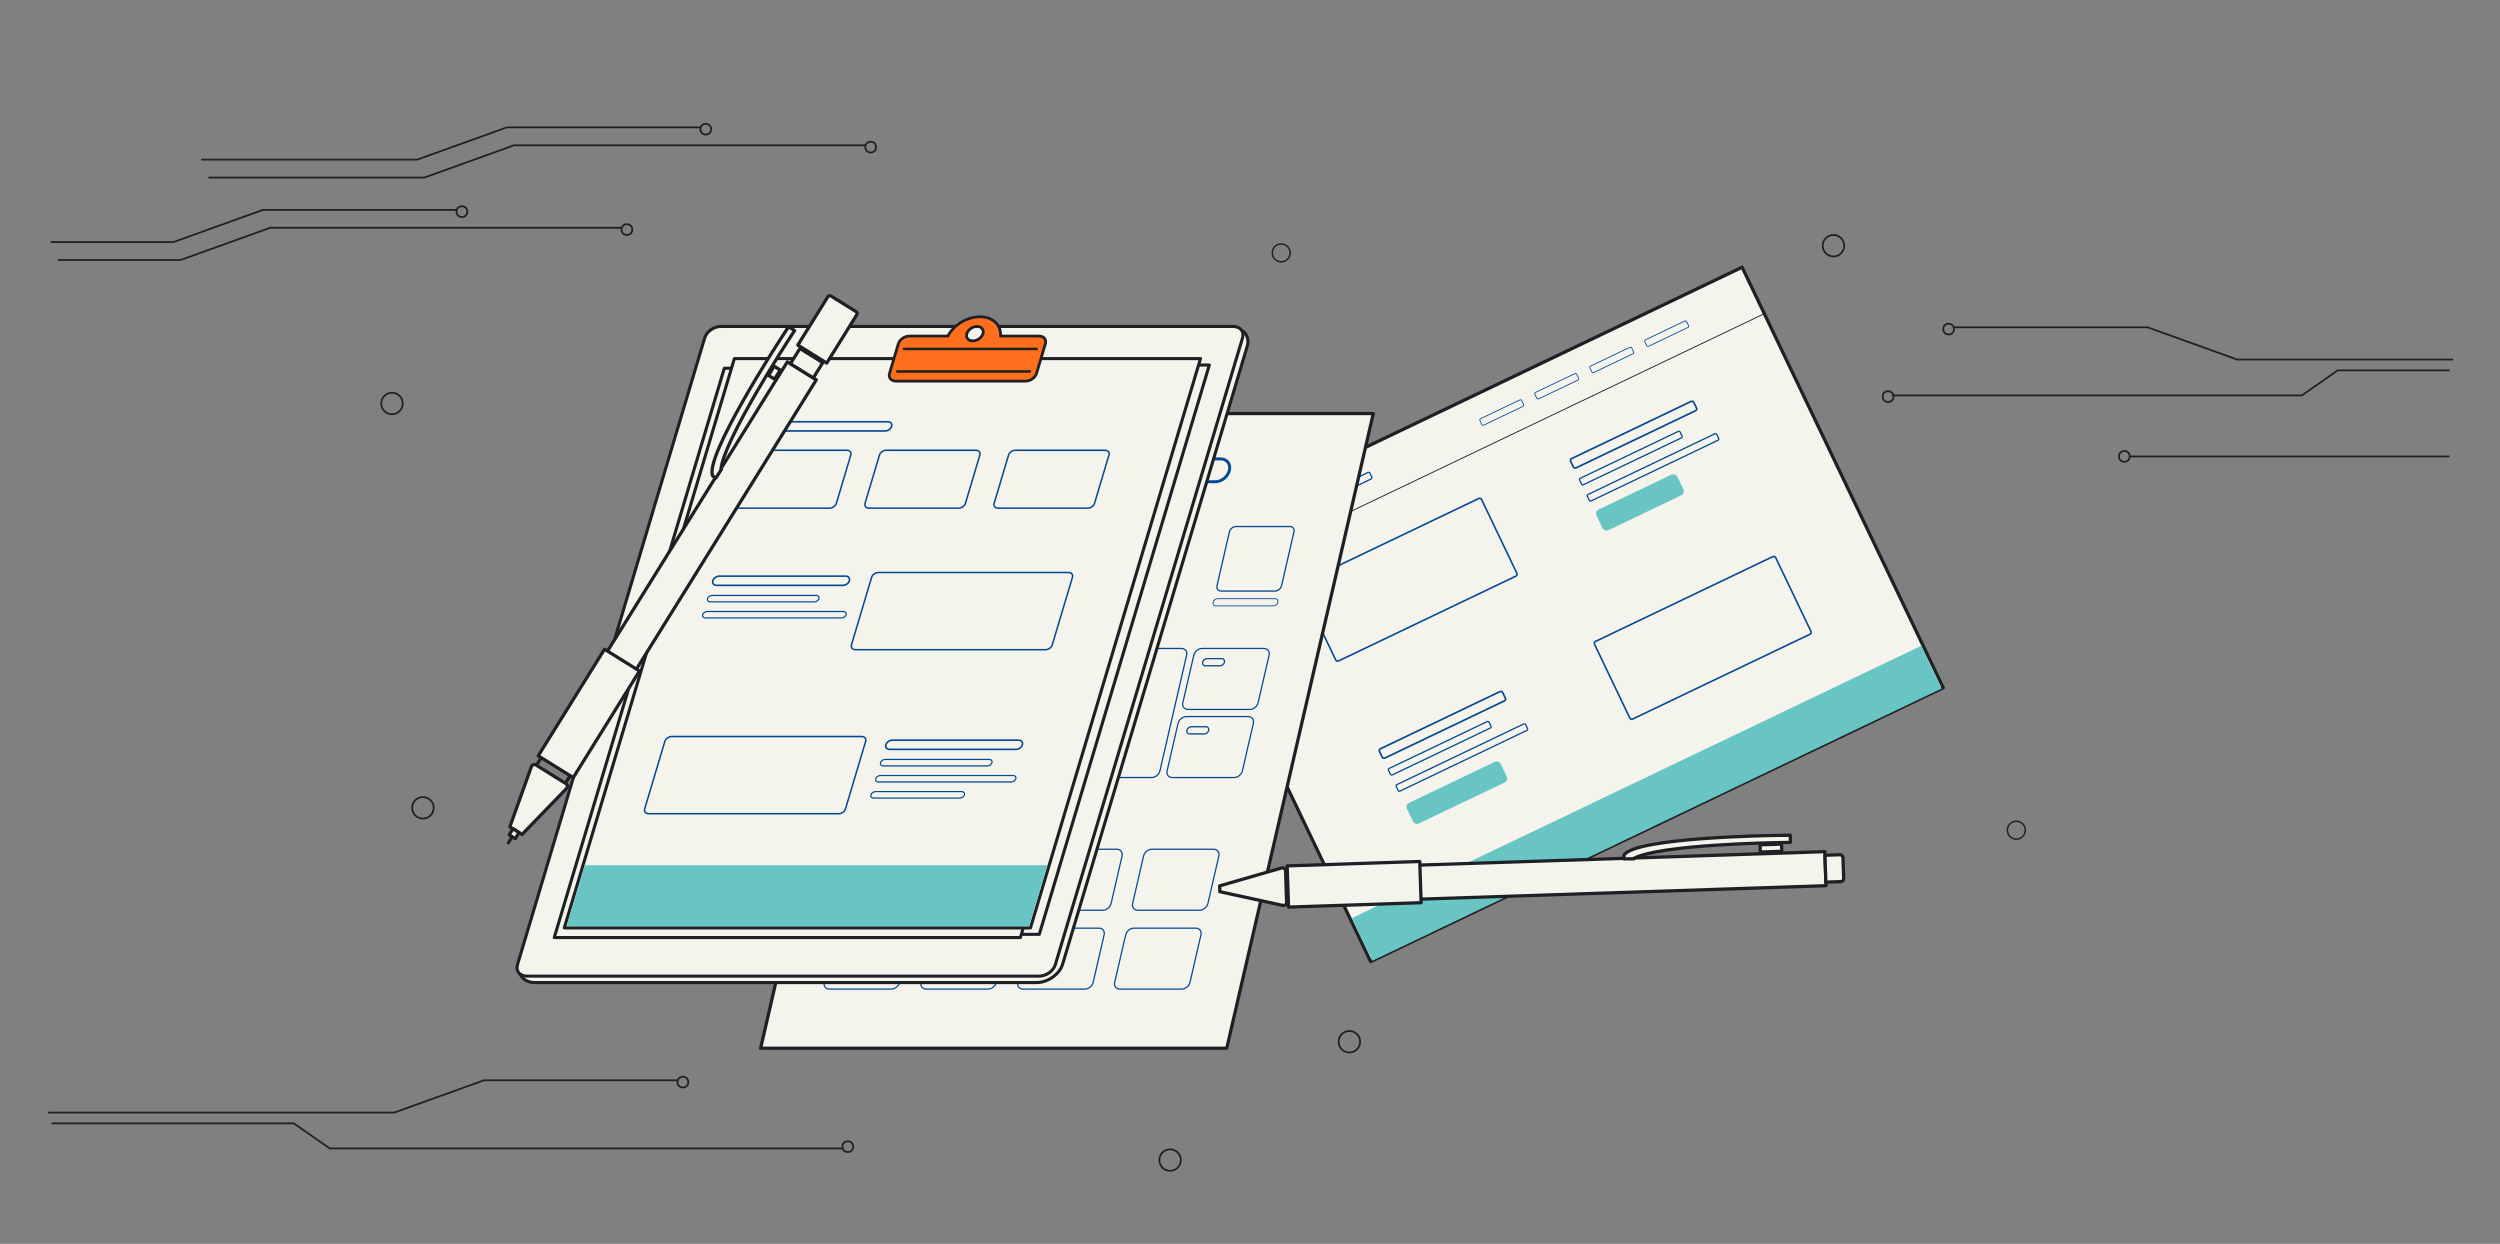 <?xml version="1.0" encoding="UTF-8"?><svg id="Layer_1" xmlns="http://www.w3.org/2000/svg" viewBox="0 0 1839 915"><rect x="0" y="0" width="1839" height="915" fill="#808080" stroke="none"/><defs><style>.cls-1{stroke-width:2.19px;}.cls-1,.cls-2,.cls-3,.cls-4,.cls-5,.cls-6,.cls-7,.cls-8,.cls-9,.cls-10,.cls-11,.cls-12{fill:none;}.cls-1,.cls-4,.cls-5,.cls-6,.cls-7,.cls-8,.cls-9,.cls-10,.cls-11,.cls-12{stroke:#044a91;stroke-miterlimit:10;}.cls-13{stroke-width:1.87px;}.cls-13,.cls-2,.cls-3,.cls-14,.cls-15,.cls-16,.cls-17{stroke:#1e2124;stroke-linecap:round;stroke-linejoin:round;}.cls-13,.cls-14,.cls-15,.cls-17{fill:#f4f4ed;}.cls-2{stroke-width:1.32px;}.cls-3{stroke-width:1.1px;}.cls-14{stroke-width:.66px;}.cls-15{stroke-width:2.29px;}.cls-16{fill:#ff6e1d;stroke-width:2.06px;}.cls-17{stroke-width:2.41px;}.cls-18{fill:#69c4c4;}.cls-4{stroke-width:1.21px;}.cls-5{stroke-width:1.2px;}.cls-6{stroke-width:1.14px;}.cls-7{stroke-width:.93px;}.cls-8{stroke-width:1.27px;}.cls-9{stroke-width:.91px;}.cls-10{stroke-width:.96px;}.cls-11{stroke-width:.62px;}.cls-12{stroke-width:.65px;}</style></defs><rect class="cls-17" x="973.44" y="218.52" width="342.89" height="466.86" transform="translate(1058.63 -775.88) rotate(64.44)"/><rect class="cls-10" x="930.44" y="364.54" width="81.98" height="5.28" rx="1" ry="1" transform="translate(-63.35 455.07) rotate(-25.56)"/><rect class="cls-11" x="1087.64" y="300.81" width="34.08" height="5.28" rx="1" ry="1" transform="translate(-22.81 506.32) rotate(-25.56)"/><rect class="cls-11" x="1128.09" y="281.47" width="34.08" height="5.28" rx="1" ry="1" transform="translate(-10.51 521.88) rotate(-25.56)"/><rect class="cls-11" x="1168.54" y="262.12" width="34.08" height="5.28" rx="1" ry="1" transform="translate(1.8 537.44) rotate(-25.56)"/><rect class="cls-11" x="1208.99" y="242.77" width="34.08" height="5.28" rx="1" ry="1" transform="translate(14.11 553) rotate(-25.56)"/><rect class="cls-8" x="1010.83" y="529.39" width="100.44" height="7.56" rx="1.43" ry="1.43" transform="translate(-126.2 509.98) rotate(-25.56)"/><rect class="cls-10" x="1018.07" y="547.76" width="81.98" height="5.28" rx="1" ry="1" transform="translate(-133.83 510.81) rotate(-25.56)"/><rect class="cls-10" x="1022.6" y="554.58" width="105.51" height="5.28" rx="1" ry="1" transform="translate(-135.18 518.51) rotate(-25.56)"/><rect class="cls-5" x="1178.68" y="437.52" width="147.71" height="63.3" rx="1.49" ry="1.49" transform="translate(-79.85 586.34) rotate(-25.56)"/><rect class="cls-8" x="1151.42" y="315.96" width="100.44" height="7.56" rx="1.43" ry="1.43" transform="translate(2423.64 89.72) rotate(154.44)"/><rect class="cls-10" x="1158.66" y="334.33" width="81.98" height="5.28" rx="1" ry="1" transform="translate(2427.28 123.35) rotate(154.44)"/><rect class="cls-10" x="1163.2" y="341.15" width="105.51" height="5.28" rx="1" ry="1" transform="translate(2461.23 129.3) rotate(154.44)"/><rect class="cls-5" x="962.35" y="394.8" width="147.71" height="63.3" rx="1.49" ry="1.49" transform="translate(2154.99 364.08) rotate(154.44)"/><rect class="cls-18" x="1173.37" y="361.15" width="65.94" height="16.81" rx="3.19" ry="3.19" transform="translate(-41.38 556.66) rotate(-25.56)"/><rect class="cls-18" x="1033.4" y="574.68" width="76.49" height="16.81" rx="3.19" ry="3.19" transform="translate(-146.7 519.44) rotate(-25.56)"/><rect class="cls-18" x="979.23" y="573.5" width="464.22" height="34.82" transform="translate(-136.4 580.48) rotate(-25.56)"/><line class="cls-14" x1="876.62" y1="432.18" x2="1297.88" y2="230.71"/><polygon class="cls-17" points="902.4 771.1 559.51 771.1 667.29 304.24 1010.18 304.24 902.4 771.1"/><path class="cls-1" d="M894.01,354.36h-133.69c-4.64,0-7.53-3.76-6.46-8.4h0c1.07-4.64,5.7-8.4,10.34-8.4h133.69c4.64,0,7.53,3.76,6.46,8.4h0c-1.07,4.64-5.7,8.4-10.34,8.4Z"/><path class="cls-8" d="M778.34,395.24h-92.88c-2.09,0-3.39-1.69-2.91-3.78h0c.48-2.09,2.57-3.78,4.65-3.78h92.88c2.09,0,3.39,1.69,2.91,3.78h0c-.48,2.09-2.57,3.78-4.65,3.78Z"/><path class="cls-8" d="M878.78,331.94h-92.88c-2.09,0-3.39-1.69-2.91-3.78h0c.48-2.09,2.57-3.78,4.65-3.78h92.88c2.09,0,3.39,1.69,2.91,3.78h0c-.48,2.09-2.57,3.78-4.65,3.78Z"/><path class="cls-10" d="M757.9,408.78h-76.7c-1.46,0-2.36-1.18-2.03-2.64h0c.34-1.46,1.79-2.64,3.25-2.64h76.7c1.46,0,2.36,1.18,2.03,2.64h0c-.34,1.46-1.79,2.64-3.25,2.64Z"/><path class="cls-8" d="M757.03,487.56h-92.88c-2.09,0-3.39-1.69-2.91-3.78h0c.48-2.09,2.57-3.78,4.65-3.78h92.88c2.09,0,3.39,1.69,2.91,3.78h0c-.48,2.09-2.57,3.78-4.65,3.78Z"/><path class="cls-8" d="M727.19,616.8h-92.88c-2.09,0-3.39-1.69-2.91-3.78h0c.48-2.09,2.57-3.78,4.65-3.78h92.88c2.09,0,3.39,1.69,2.91,3.78h0c-.48,2.09-2.57,3.78-4.65,3.78Z"/><path class="cls-10" d="M736.58,501.09h-76.7c-1.46,0-2.36-1.18-2.03-2.64h0c.34-1.46,1.79-2.64,3.25-2.64h76.7c1.46,0,2.36,1.18,2.03,2.64h0c-.34,1.46-1.79,2.64-3.25,2.64Z"/><path class="cls-10" d="M726.01,524.06h-52.96c-1.46,0-2.36-1.18-2.03-2.64h0c.34-1.46,1.79-2.64,3.25-2.64h52.96c1.46,0,2.36,1.18,2.03,2.64h0c-.34,1.46-1.79,2.64-3.25,2.64Z"/><path class="cls-10" d="M844.7,489.77h-52.96c-1.46,0-2.36-1.18-2.03-2.64h0c.34-1.46,1.79-2.64,3.25-2.64h52.96c1.46,0,2.36,1.18,2.03,2.64h0c-.34,1.46-1.79,2.64-3.25,2.64Z"/><path class="cls-10" d="M897.45,489.77h-10.76c-1.46,0-2.36-1.18-2.03-2.64h0c.34-1.46,1.79-2.64,3.25-2.64h10.76c1.46,0,2.36,1.18,2.03,2.64h0c-.34,1.46-1.79,2.64-3.25,2.64Z"/><path class="cls-10" d="M750.59,440.43h-76.7c-1.46,0-2.36-1.18-2.03-2.64h0c.34-1.46,1.79-2.64,3.25-2.64h76.7c1.46,0,2.36,1.18,2.03,2.64h0c-.34,1.46-1.79,2.64-3.25,2.64Z"/><path class="cls-10" d="M742.47,429.88h-66.15c-1.46,0-2.36-1.18-2.03-2.64h0c.34-1.46,1.79-2.64,3.25-2.64h66.15c1.46,0,2.36,1.18,2.03,2.64h0c-.34,1.46-1.79,2.64-3.25,2.64Z"/><path class="cls-10" d="M766.93,419.33h-88.17c-1.46,0-2.36-1.18-2.03-2.64h0c.34-1.46,1.79-2.64,3.25-2.64h88.17c1.46,0,2.36,1.18,2.03,2.64h0c-.34,1.46-1.79,2.64-3.25,2.64Z"/><path class="cls-12" d="M852.34,445.7h-42.41c-1.46,0-2.36-1.18-2.03-2.64h0c.34-1.46,1.79-2.64,3.25-2.64h42.41c1.46,0,2.36,1.18,2.03,2.64h0c-.34,1.46-1.79,2.64-3.25,2.64Z"/><path class="cls-12" d="M936.75,445.7h-42.41c-1.46,0-2.36-1.18-2.03-2.64h0c.34-1.46,1.79-2.64,3.25-2.64h42.41c1.46,0,2.36,1.18,2.03,2.64h0c-.34,1.46-1.79,2.64-3.25,2.64Z"/><path class="cls-10" d="M853.46,434.8h-39.61c-2.17,0-3.53-1.76-3.03-3.94l9.14-39.61c.5-2.17,2.67-3.94,4.84-3.94h39.61c2.17,0,3.53,1.76,3.03,3.94l-9.14,39.61c-.5,2.17-2.67,3.94-4.84,3.94Z"/><path class="cls-10" d="M937.86,434.8h-39.61c-2.17,0-3.53-1.76-3.03-3.94l9.14-39.61c.5-2.17,2.67-3.94,4.84-3.94h39.61c2.17,0,3.53,1.76,3.03,3.94l-9.14,39.61c-.5,2.17-2.67,3.94-4.84,3.94Z"/><path class="cls-10" d="M665.37,521.42c-.82,3.54-4.35,6.41-7.89,6.41s-5.75-2.87-4.93-6.41c.82-3.54,4.35-6.41,7.89-6.41s5.75,2.87,4.93,6.41Z"/><path class="cls-10" d="M722.35,539.88h-52.96c-1.46,0-2.36-1.18-2.03-2.64h0c.34-1.46,1.79-2.64,3.25-2.64h52.96c1.46,0,2.36,1.18,2.03,2.64h0c-.34,1.46-1.79,2.64-3.25,2.64Z"/><path class="cls-10" d="M661.72,537.25c-.82,3.54-4.35,6.41-7.89,6.41s-5.75-2.87-4.93-6.41c.82-3.54,4.35-6.41,7.89-6.41s5.75,2.87,4.93,6.41Z"/><path class="cls-10" d="M718.7,555.71h-52.96c-1.46,0-2.36-1.18-2.03-2.64h0c.34-1.46,1.79-2.64,3.25-2.64h52.96c1.46,0,2.36,1.18,2.03,2.64h0c-.34,1.46-1.79,2.64-3.25,2.64Z"/><path class="cls-10" d="M658.06,553.07c-.82,3.54-4.35,6.41-7.89,6.41s-5.75-2.87-4.93-6.41c.82-3.54,4.35-6.41,7.89-6.41s5.75,2.87,4.93,6.41Z"/><path class="cls-10" d="M715.04,571.53h-52.96c-1.46,0-2.36-1.18-2.03-2.64h0c.34-1.46,1.79-2.64,3.25-2.64h52.96c1.46,0,2.36,1.18,2.03,2.64h0c-.34,1.46-1.79,2.64-3.25,2.64Z"/><path class="cls-10" d="M654.41,568.9c-.82,3.54-4.35,6.41-7.89,6.41s-5.75-2.87-4.93-6.41c.82-3.54,4.35-6.41,7.89-6.41s5.75,2.87,4.93,6.41Z"/><path class="cls-10" d="M847.14,571.96h-79.76c-2.74,0-4.45-2.22-3.81-4.96l19.63-85.04c.63-2.74,3.36-4.96,6.1-4.96h79.76c2.74,0,4.45,2.22,3.81,4.96l-19.63,85.04c-.63,2.74-3.36,4.96-6.1,4.96Z"/><path class="cls-7" d="M919.38,521.85h-45.47c-2.74,0-4.45-2.22-3.81-4.96l8.06-34.92c.63-2.74,3.36-4.96,6.1-4.96h45.47c2.74,0,4.45,2.22,3.81,4.96l-8.06,34.92c-.63,2.74-3.36,4.96-6.1,4.96Z"/><path class="cls-7" d="M668.78,669.55h-45.47c-2.74,0-4.45-2.22-3.81-4.96l8.06-34.92c.63-2.74,3.36-4.96,6.1-4.96h45.47c2.74,0,4.45,2.22,3.81,4.96l-8.06,34.92c-.63,2.74-3.36,4.96-6.1,4.96Z"/><path class="cls-7" d="M655.6,727.58h-45.47c-2.74,0-4.45-2.22-3.81-4.96l8.06-34.92c.63-2.74,3.36-4.96,6.1-4.96h45.47c2.74,0,4.45,2.22,3.81,4.96l-8.06,34.92c-.63,2.74-3.36,4.96-6.1,4.96Z"/><path class="cls-7" d="M740,669.55h-45.47c-2.74,0-4.45-2.22-3.81-4.96l8.06-34.92c.63-2.74,3.36-4.96,6.1-4.96h45.47c2.74,0,4.45,2.22,3.81,4.96l-8.06,34.92c-.63,2.74-3.36,4.96-6.1,4.96Z"/><path class="cls-7" d="M726.81,727.58h-45.47c-2.74,0-4.45-2.22-3.81-4.96l8.06-34.92c.63-2.74,3.36-4.96,6.1-4.96h45.47c2.74,0,4.45,2.22,3.81,4.96l-8.06,34.92c-.63,2.74-3.36,4.96-6.1,4.96Z"/><path class="cls-7" d="M811.22,669.55h-45.47c-2.74,0-4.45-2.22-3.81-4.96l8.06-34.92c.63-2.74,3.36-4.96,6.1-4.96h45.47c2.74,0,4.45,2.22,3.81,4.96l-8.06,34.92c-.63,2.74-3.36,4.96-6.1,4.96Z"/><path class="cls-7" d="M798.03,727.58h-45.47c-2.74,0-4.45-2.22-3.81-4.96l8.06-34.92c.63-2.74,3.36-4.96,6.1-4.96h45.47c2.74,0,4.45,2.22,3.81,4.96l-8.06,34.92c-.63,2.74-3.36,4.96-6.1,4.96Z"/><path class="cls-7" d="M882.43,669.55h-45.47c-2.74,0-4.45-2.22-3.81-4.96l8.06-34.92c.63-2.74,3.36-4.96,6.1-4.96h45.47c2.74,0,4.45,2.22,3.81,4.96l-8.06,34.92c-.63,2.74-3.36,4.96-6.1,4.96Z"/><path class="cls-7" d="M869.25,727.58h-45.47c-2.74,0-4.45-2.22-3.81-4.96l8.06-34.92c.63-2.74,3.36-4.96,6.1-4.96h45.47c2.74,0,4.45,2.22,3.81,4.96l-8.06,34.92c-.63,2.74-3.36,4.96-6.1,4.96Z"/><path class="cls-10" d="M885.88,539.88h-10.76c-1.46,0-2.36-1.18-2.03-2.64h0c.34-1.46,1.79-2.64,3.25-2.64h10.76c1.46,0,2.36,1.18,2.03,2.64h0c-.34,1.46-1.79,2.64-3.25,2.64Z"/><path class="cls-7" d="M907.81,571.96h-45.47c-2.74,0-4.45-2.22-3.81-4.96l8.06-34.92c.63-2.74,3.36-4.96,6.1-4.96h45.47c2.74,0,4.45,2.22,3.81,4.96l-8.06,34.92c-.63,2.74-3.36,4.96-6.1,4.96Z"/><line class="cls-17" x1="945.45" y1="639.64" x2="946.93" y2="639.59"/><line class="cls-17" x1="946.28" y1="664.68" x2="947.76" y2="664.63"/><polyline class="cls-17" points="1044.46 636.35 1342.35 626.47 1343.18 651.52 1045.3 661.4"/><path class="cls-17" d="M897.33,655.92l-.14-4.29,45.6-13.17c1.42-.33,2.81.62,2.86,1.95l.78,23.51c.04,1.33-1.28,2.36-2.72,2.13l-46.37-10.12Z"/><rect class="cls-17" x="980.94" y="601.7" width="30.33" height="97.59" transform="translate(1613.22 -366.64) rotate(88.1)"/><path class="cls-17" d="M1341.69,632.18h15.34c1.23,0,2.22.99,2.22,2.22v10.97h-19.78v-10.97c0-1.23.99-2.22,2.22-2.22Z" transform="translate(1943.05 -731.02) rotate(88.1)"/><path class="cls-17" d="M1202.02,631.71l-7.43.1-.03-2.64c7.26-13.28,111.23-14.62,111.23-14.62l11.14-.14.07,5.27-7.43.1s-89.5,1.15-108.22,11.92"/><rect class="cls-17" x="1300.04" y="615.92" width="5.28" height="15.83" transform="translate(1882.98 -698.81) rotate(88.1)"/><path class="cls-15" d="M914.39,243.67c3.12,2.47,4.42,6.52,3.05,11.09l-135.74,454.4c-2.25,7.53-10.88,13.63-19.28,13.63h-368.86c-5.43,0-9.44-2.55-10.98-6.39"/><path class="cls-15" d="M764.38,718.05h-376.86c-5.19,0-8.26-3.77-6.87-8.42l137.73-461.08c1.39-4.65,6.72-8.42,11.91-8.42h376.86c5.19,0,8.26,3.77,6.87,8.42l-137.73,461.08c-1.39,4.65-6.72,8.42-11.91,8.42Z"/><polyline class="cls-15" points="881.68 268.52 889.59 268.52 764.5 687.3 751.31 687.3"/><polyline class="cls-15" points="538.08 270.88 532.81 270.88 407.71 689.66 750.6 689.66 751.31 687.3 752.72 682.56"/><polygon class="cls-15" points="758 682.56 415.11 682.56 540.2 263.78 883.09 263.78 758 682.56"/><path class="cls-4" d="M651.08,317.02h-92.88c-2.09,0-3.33-1.52-2.77-3.39h0c.56-1.87,2.71-3.39,4.79-3.39h92.88c2.09,0,3.33,1.52,2.77,3.39h0c-.56,1.87-2.71,3.39-4.79,3.39Z"/><path class="cls-4" d="M620.01,430.59h-92.88c-2.09,0-3.33-1.52-2.77-3.39h0c.56-1.87,2.71-3.39,4.79-3.39h92.88c2.09,0,3.33,1.52,2.77,3.39h0c-.56,1.87-2.71,3.39-4.79,3.39Z"/><path class="cls-9" d="M599.06,442.73h-76.7c-1.46,0-2.32-1.06-1.93-2.37h0c.39-1.31,1.89-2.37,3.34-2.37h76.7c1.46,0,2.32,1.06,1.93,2.37h0c-.39,1.31-1.89,2.37-3.34,2.37Z"/><path class="cls-9" d="M619.05,454.56h-100.23c-1.46,0-2.32-1.06-1.93-2.37h0c.39-1.31,1.89-2.37,3.34-2.37h100.23c1.46,0,2.32,1.06,1.93,2.37h0c-.39,1.31-1.89,2.37-3.34,2.37Z"/><path class="cls-6" d="M610.23,373.8h-65.98c-2.17,0-3.46-1.58-2.88-3.53l10.61-35.53c.58-1.95,2.82-3.53,4.99-3.53h65.98c2.17,0,3.46,1.58,2.88,3.53l-10.61,35.53c-.58,1.95-2.82,3.53-4.99,3.53Z"/><path class="cls-6" d="M705.18,373.8h-65.98c-2.17,0-3.46-1.58-2.88-3.53l10.61-35.53c.58-1.95,2.82-3.53,4.99-3.53h65.98c2.17,0,3.46,1.58,2.88,3.53l-10.61,35.53c-.58,1.95-2.82,3.53-4.99,3.53Z"/><path class="cls-6" d="M800.14,373.8h-65.98c-2.17,0-3.46-1.58-2.88-3.53l10.61-35.53c.58-1.95,2.82-3.53,4.99-3.53h65.98c2.17,0,3.46,1.58,2.88,3.53l-10.61,35.53c-.58,1.95-2.82,3.53-4.99,3.53Z"/><path class="cls-6" d="M769.04,477.91h-139.84c-2.17,0-3.46-1.58-2.88-3.53l14.85-49.72c.58-1.95,2.82-3.53,4.99-3.53h139.84c2.17,0,3.46,1.58,2.88,3.53l-14.85,49.72c-.58,1.95-2.82,3.53-4.99,3.53Z"/><path class="cls-4" d="M654.41,551.25h92.88c2.09,0,4.23-1.52,4.79-3.39h0c.56-1.87-.68-3.39-2.77-3.39h-92.88c-2.09,0-4.23,1.52-4.79,3.39h0c-.56,1.87.68,3.39,2.77,3.39Z"/><path class="cls-9" d="M649.64,563.39h76.7c1.46,0,2.95-1.06,3.34-2.37h0c.39-1.31-.47-2.37-1.93-2.37h-76.7c-1.46,0-2.95,1.06-3.34,2.37h0c-.39,1.31.47,2.37,1.93,2.37Z"/><path class="cls-9" d="M646.1,575.22h97.8c1.46,0,2.95-1.06,3.34-2.37h0c.39-1.31-.47-2.37-1.93-2.37h-97.8c-1.46,0-2.95,1.06-3.34,2.37h0c-.39,1.31.47,2.37,1.93,2.37Z"/><path class="cls-9" d="M642.57,587.05h63.51c1.46,0,2.95-1.06,3.34-2.37h0c.39-1.31-.47-2.37-1.93-2.37h-63.51c-1.46,0-2.95,1.06-3.34,2.37h0c-.39,1.31.47,2.37,1.93,2.37Z"/><path class="cls-6" d="M477.1,598.57h139.84c2.17,0,4.41-1.58,4.99-3.53l14.85-49.72c.58-1.95-.71-3.53-2.88-3.53h-139.84c-2.17,0-4.41,1.58-4.99,3.53l-14.85,49.72c-.58,1.95.71,3.53,2.88,3.53Z"/><polygon class="cls-18" points="770.46 636.43 430.21 636.43 416.78 681.38 757.03 681.38 770.46 636.43"/><path class="cls-16" d="M764.3,247.22h-28.32c.59-8.1-5.57-14.2-15.14-14.2s-19.37,6.1-23.63,14.2h-28.32c-3.51,0-7.13,2.56-8.07,5.71l-6.48,21.71c-.94,3.15,1.14,5.71,4.66,5.71h95.42c3.51,0,7.13-2.56,8.07-5.71l6.48-21.71c.94-3.15-1.14-5.71-4.66-5.71ZM715.54,250.77c-3.28,0-5.22-2.38-4.34-5.32.88-2.94,4.25-5.32,7.52-5.32s5.22,2.38,4.34,5.32c-.88,2.94-4.25,5.32-7.52,5.32Z"/><line class="cls-13" x1="664.97" y1="256.69" x2="762.57" y2="256.69"/><line class="cls-13" x1="660.03" y1="273.25" x2="757.62" y2="273.25"/><line class="cls-17" x1="394.65" y1="562.97" x2="398.13" y2="557.37"/><line class="cls-17" x1="415.93" y1="576.2" x2="419.41" y2="570.6"/><polyline class="cls-17" points="446.88 478.97 579.19 266.18 600.47 279.41 468.16 492.21"/><path class="cls-17" d="M598.02,220.24h21.93c.86,0,1.56.7,1.56,1.56v41.96h-25.06v-41.96c0-.86.7-1.56,1.56-1.56Z" transform="translate(219.6 -285.07) rotate(31.87)"/><path class="cls-17" d="M384.01,613.81l-8.96-5.57,15.85-44.32c.49-1.38,2.14-1.96,3.38-1.18l22.03,13.7c1.25.77,1.46,2.5.44,3.56l-32.74,33.82Z"/><rect class="cls-17" x="417.98" y="478.63" width="30.33" height="92.32" transform="translate(342.41 -149.59) rotate(31.87)"/><rect class="cls-17" x="583.42" y="260.6" width="19.78" height="13.19" transform="translate(230.54 -273) rotate(31.87)"/><path class="cls-17" d="M530.6,345.43l-4.05,6.23-2.21-1.44c-7.01-13.42,49.68-100.59,49.68-100.59l6.07-9.34,4.42,2.88-4.05,6.23s-48.8,75.04-50.25,96.59"/><rect class="cls-17" x="566.93" y="270.21" width="5.28" height="7.91" transform="translate(230.65 -259.41) rotate(31.87)"/><rect class="cls-17" x="375.5" y="610.63" width="5.28" height="5.28" transform="translate(380.84 -107.2) rotate(31.87)"/><line class="cls-17" x1="376.73" y1="615.53" x2="373.96" y2="619.99"/><circle class="cls-2" cx="1348.68" cy="180.75" r="7.91"/><circle class="cls-2" cx="311.1" cy="594.23" r="7.91"/><circle class="cls-2" cx="288.35" cy="296.81" r="7.91"/><circle class="cls-2" cx="992.6" cy="766.31" r="7.91"/><circle class="cls-2" cx="860.72" cy="853.35" r="7.91"/><circle class="cls-3" cx="1483.2" cy="610.69" r="6.59"/><circle class="cls-3" cx="942.48" cy="186.03" r="6.59"/><polyline class="cls-2" points="1804 264.52 1645.74 264.52 1579.8 240.78 1437.37 240.78"/><circle class="cls-2" cx="1433.41" cy="242.1" r="3.96"/><circle class="cls-2" cx="1388.88" cy="291.73" r="3.96"/><circle class="cls-2" cx="1562.66" cy="335.74" r="3.96"/><polyline class="cls-2" points="1801.36 272.43 1719.6 272.43 1693.22 290.9 1392.53 290.9"/><polyline class="cls-2" points="35.74 818.42 290 818.42 355.94 794.68 498.37 794.68"/><circle class="cls-2" cx="502.33" cy="796" r="3.96"/><polyline class="cls-2" points="148.56 117.45 306.82 117.45 372.76 93.71 515.19 93.71"/><circle class="cls-2" cx="519.14" cy="95.03" r="3.96"/><polyline class="cls-2" points="153.83 130.64 312.09 130.64 378.03 106.9 636.52 106.9"/><circle class="cls-2" cx="640.48" cy="108.22" r="3.96"/><polyline class="cls-2" points="37.78 178.11 127.46 178.11 193.4 154.38 335.83 154.38"/><circle class="cls-2" cx="339.79" cy="155.69" r="3.96"/><polyline class="cls-2" points="43.05 191.3 132.73 191.3 198.67 167.56 457.16 167.56"/><circle class="cls-2" cx="461.12" cy="168.88" r="3.96"/><circle class="cls-2" cx="623.66" cy="843.48" r="3.96"/><polyline class="cls-2" points="38.38 826.34 216.15 826.34 242.52 844.8 619.71 844.8"/><line class="cls-2" x1="1801.36" y1="335.74" x2="1566.61" y2="335.74"/></svg>